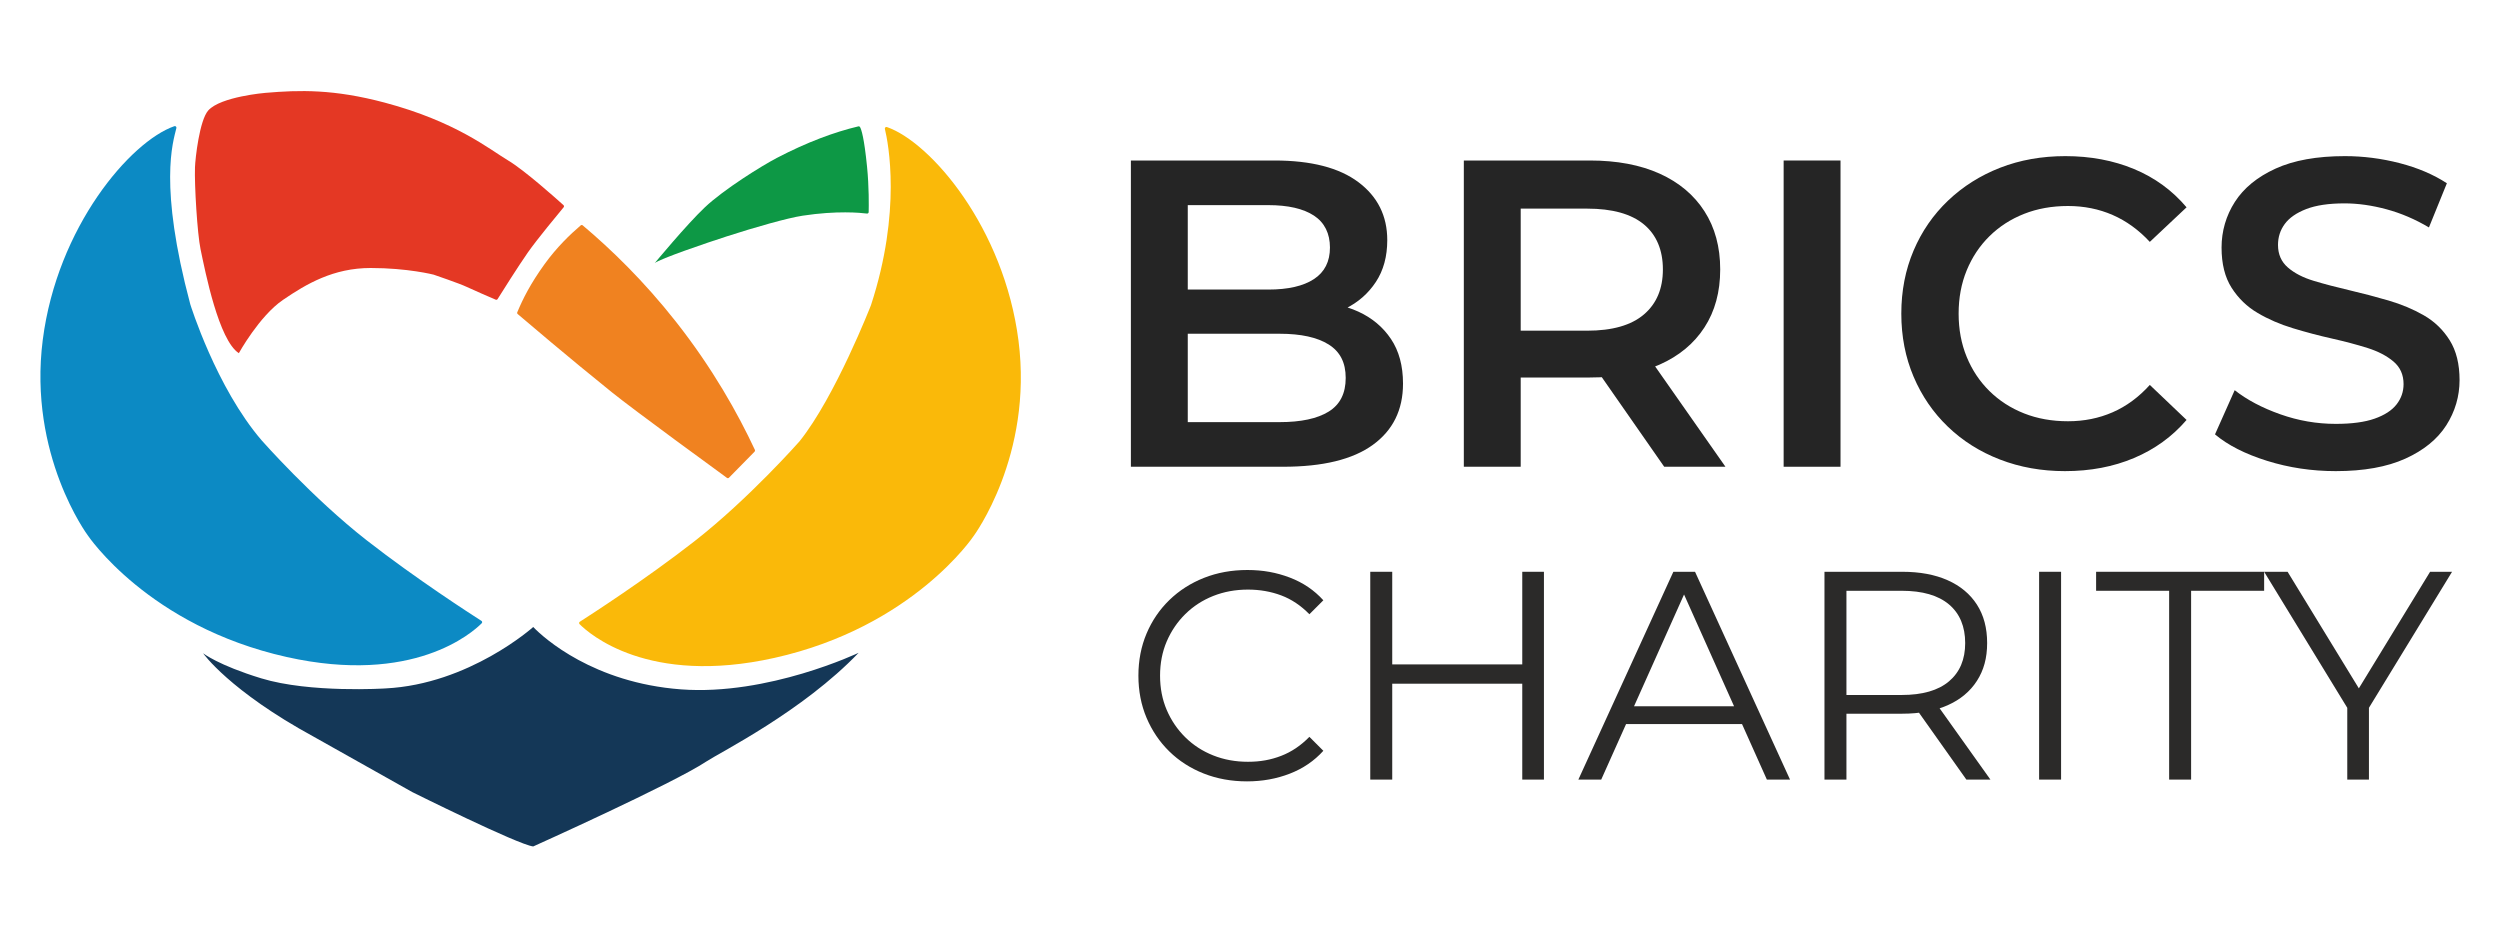 <?xml version="1.0" encoding="UTF-8"?> <svg xmlns="http://www.w3.org/2000/svg" id="Layer_1" data-name="Layer 1" viewBox="0 0 1600 600"><defs><style> .cls-1 { fill: #fab909; } .cls-1, .cls-2, .cls-3, .cls-4, .cls-5, .cls-6, .cls-7, .cls-8 { stroke-width: 0px; } .cls-2 { fill: #2b2a29; } .cls-3 { fill: #0c8ac4; } .cls-4 { fill: #0d9845; } .cls-5 { fill: #252525; } .cls-6 { fill: #143757; } .cls-7 { fill: #e43824; } .cls-8 { fill: #f08220; } </style></defs><g><path class="cls-8" d="m466.55,305.73l16.39-16.68c.29-.3.37-.74.2-1.12-10.94-23.39-27.03-52.18-50.59-82.1-20.59-26.14-41.56-46.39-59.61-61.59-.37-.31-.91-.31-1.28,0-6.9,5.88-15.4,14.11-23.09,24.75-9.07,12.54-13.94,22.28-17.52,30.87-.17.4-.06.85.27,1.13,4.26,3.64,32.91,28.05,60.33,50.11,14.46,11.64,66.95,49.9,73.6,54.75.4.29.95.24,1.3-.11Z"></path><path class="cls-4" d="m419,168.42s20.44-24.72,32.17-35.79c12.11-11.42,36.24-26.45,46.04-31.57,19.38-10.11,36.78-16.53,52.12-20.18.44-.1.89.1,1.11.49.87,1.54,2.63,6.87,4.47,25.31,1.31,13.09,1.13,25.36,1.04,29.04-.01.59-.53,1.04-1.12.96-4.05-.52-19.2-1.99-41.14,1.36-9.87,1.51-30.27,7.34-48.66,13.27-12.94,4.17-42.62,14.28-46.04,17.09Z"></path><path class="cls-7" d="m317.22,191.79c.45.19.98.03,1.24-.38,2.33-3.72,13.1-20.87,19.36-29.82,5.84-8.36,19.83-25.22,22.91-28.93.34-.41.3-1.01-.1-1.37-4.08-3.69-24.82-22.27-35.52-28.66-11.9-7.1-33.3-24.81-78.85-36.94-32.76-8.72-54.56-8.13-76.48-6.25,0,0-28.52,2.38-36.47,11.22-5.63,6.27-8.32,30.68-8.52,36.4-.41,11.36,1.49,42.5,3.55,52.39,3.06,14.7,11.66,58.25,24.51,66.59,0,0,13.14-23.8,28.24-34.1,15.09-10.3,32.32-20.42,56.12-20.42s40.31,4.26,40.31,4.26c0,0,16.69,5.68,21.13,7.81,3.83,1.84,15.43,6.84,18.57,8.19Z"></path><path class="cls-1" d="m371.09,397.9c-.54.34-.62,1.09-.17,1.54,5.97,6.01,43.78,39.69,124.73,21.61,88.67-19.8,127.38-77.87,127.38-77.87,0,0,38.26-51.31,28.81-125.13-9.26-72.29-56.07-126.93-84.21-136.74-.75-.26-1.49.41-1.31,1.18,2.18,9.04,10.78,52.57-8.89,112.8,0,0-22.8,58.5-45.72,87.14,0,0-32.42,36.79-67.27,63.98-31.55,24.61-66.94,47.4-73.34,51.49Z"></path><path class="cls-6" d="m341.27,541.72s89.35-40.17,110.73-54.32c9.07-6,61.69-32.18,97.53-69.62,0,0-57.92,27.61-113.74,23.41s-87.63-32.71-94.53-39.91c0,0-40.81,36.61-94.53,39.31,0,0-48.18,3.12-79.52-6.45-27.52-8.4-37.22-16.05-37.22-16.05,0,0,16.81,24.01,70.82,53.42l63.02,35.41s67.52,33.61,77.42,34.81Z"></path><path class="cls-3" d="m308.12,397.35c.54.34.62,1.09.17,1.54-5.97,6.01-43.78,39.69-124.73,21.61-88.67-19.8-127.38-77.87-127.38-77.87,0,0-38.26-51.31-28.81-125.13,9.26-72.29,56.07-126.93,84.21-136.74.75-.26,1.49.41,1.31,1.18-2.18,9.04-11.46,36.5,8.89,112.8,0,0,16.49,53.19,45.72,87.14,0,0,32.42,36.79,67.27,63.98,31.55,24.61,66.94,47.4,73.34,51.49Z"></path></g><g><g><path class="cls-5" d="m723.77,298.72V102.72h91.84c23.52,0,41.44,4.62,53.76,13.86,12.32,9.24,18.48,21.61,18.48,37.1,0,10.46-2.43,19.37-7.28,26.74-4.86,7.38-11.34,13.07-19.46,17.08-8.12,4.02-16.94,6.02-26.46,6.02l5.04-10.08c11.01,0,20.9,2.01,29.68,6.02,8.77,4.02,15.72,9.85,20.86,17.5,5.13,7.66,7.7,17.18,7.7,28.56,0,16.8-6.44,29.87-19.32,39.2-12.88,9.34-32.02,14-57.4,14h-97.44Zm36.4-28.56h58.8c13.62,0,24.08-2.24,31.36-6.72,7.28-4.48,10.92-11.66,10.92-21.56s-3.64-16.84-10.92-21.42c-7.28-4.57-17.74-6.86-31.36-6.86h-61.6v-28.28h54.32c12.69,0,22.44-2.24,29.26-6.72,6.81-4.48,10.22-11.2,10.22-20.16s-3.41-15.96-10.22-20.44c-6.82-4.48-16.57-6.72-29.26-6.72h-51.52v138.88Z"></path><path class="cls-5" d="m936.85,298.72V102.72h80.64c17.36,0,32.24,2.8,44.66,8.4,12.41,5.6,21.98,13.63,28.7,24.08,6.72,10.46,10.08,22.87,10.08,37.24s-3.36,26.74-10.08,37.1c-6.72,10.36-16.29,18.3-28.7,23.8-12.42,5.51-27.3,8.26-44.66,8.26h-60.48l16.24-16.52v73.64h-36.4Zm36.4-69.72l-16.24-17.36h58.8c16.05,0,28.14-3.45,36.26-10.36,8.12-6.9,12.18-16.52,12.18-28.84s-4.06-22.12-12.18-28.84c-8.12-6.72-20.21-10.08-36.26-10.08h-58.8l16.24-17.92v113.4Zm91.84,69.72l-49.56-71.12h38.92l49.84,71.12h-39.2Z"></path><path class="cls-5" d="m1141.53,298.72V102.72h36.4v196h-36.4Z"></path><path class="cls-5" d="m1321.56,301.52c-14.94,0-28.8-2.48-41.58-7.42-12.79-4.94-23.9-11.94-33.32-21-9.43-9.05-16.76-19.74-21.98-32.06-5.23-12.32-7.84-25.76-7.84-40.32s2.61-28,7.84-40.32c5.22-12.32,12.6-23,22.12-32.06,9.52-9.05,20.62-16.05,33.32-21,12.69-4.94,26.6-7.42,41.72-7.42,16.05,0,30.7,2.76,43.96,8.26,13.25,5.51,24.45,13.68,33.6,24.5l-23.52,22.12c-7.1-7.65-15.03-13.39-23.8-17.22-8.78-3.82-18.3-5.74-28.56-5.74s-19.65,1.68-28.14,5.04c-8.5,3.36-15.87,8.12-22.12,14.28-6.26,6.16-11.11,13.44-14.56,21.84-3.46,8.4-5.18,17.64-5.18,27.72s1.72,19.32,5.18,27.72c3.45,8.4,8.3,15.68,14.56,21.84,6.25,6.16,13.62,10.92,22.12,14.28,8.49,3.36,17.87,5.04,28.14,5.04s19.78-1.91,28.56-5.74c8.77-3.82,16.7-9.66,23.8-17.5l23.52,22.4c-9.15,10.64-20.35,18.76-33.6,24.36-13.26,5.6-28,8.4-44.24,8.4Z"></path><path class="cls-5" d="m1494.88,301.52c-15.31,0-29.96-2.2-43.96-6.58s-25.11-10.03-33.32-16.94l12.6-28.28c7.84,6.16,17.54,11.3,29.12,15.4,11.57,4.11,23.42,6.16,35.56,6.16,10.26,0,18.57-1.12,24.92-3.36,6.34-2.24,11.01-5.27,14-9.1,2.98-3.82,4.48-8.16,4.48-13.02,0-5.97-2.15-10.78-6.44-14.42-4.3-3.64-9.85-6.53-16.66-8.68-6.82-2.14-14.38-4.15-22.68-6.02-8.31-1.86-16.62-4.06-24.92-6.58-8.31-2.52-15.87-5.78-22.68-9.8-6.82-4.01-12.37-9.38-16.66-16.1-4.3-6.72-6.44-15.3-6.44-25.76s2.84-20.39,8.54-29.26c5.69-8.86,14.37-15.96,26.04-21.28,11.66-5.32,26.46-7.98,44.38-7.98,11.76,0,23.42,1.5,35,4.48,11.57,2.99,21.65,7.28,30.24,12.88l-11.48,28.28c-8.78-5.22-17.83-9.1-27.16-11.62-9.34-2.52-18.3-3.78-26.88-3.78-10.08,0-18.25,1.22-24.5,3.64-6.26,2.43-10.83,5.6-13.72,9.52-2.9,3.92-4.34,8.4-4.34,13.44,0,5.98,2.1,10.78,6.3,14.42,4.2,3.64,9.7,6.49,16.52,8.54,6.81,2.06,14.42,4.06,22.82,6.02,8.4,1.96,16.75,4.16,25.06,6.58,8.3,2.43,15.86,5.6,22.68,9.52,6.81,3.92,12.32,9.24,16.52,15.96,4.2,6.72,6.3,15.22,6.3,25.48s-2.85,20.12-8.54,28.98c-5.7,8.87-14.42,15.96-26.18,21.28-11.76,5.32-26.6,7.98-44.52,7.98Z"></path></g><g><path class="cls-2" d="m798.12,500.08c-10.01,0-19.25-1.68-27.74-5.03-8.49-3.36-15.84-8.08-22.04-14.16-6.21-6.08-11.05-13.24-14.54-21.47-3.48-8.23-5.22-17.23-5.22-26.98s1.74-18.75,5.22-26.98c3.48-8.23,8.36-15.39,14.63-21.47,6.27-6.08,13.65-10.8,22.13-14.16,8.48-3.35,17.73-5.03,27.74-5.03s18.68,1.61,27.17,4.84c8.48,3.23,15.64,8.08,21.47,14.54l-8.93,8.93c-5.45-5.57-11.46-9.59-18.05-12.06-6.59-2.47-13.68-3.71-21.28-3.71-7.98,0-15.39,1.36-22.23,4.08-6.84,2.72-12.79,6.59-17.86,11.59-5.07,5-9.02,10.83-11.88,17.48-2.85,6.65-4.27,13.96-4.27,21.95s1.42,15.29,4.27,21.95c2.85,6.65,6.81,12.48,11.88,17.48,5.07,5.01,11.02,8.87,17.86,11.59,6.84,2.73,14.25,4.08,22.23,4.08s14.69-1.26,21.28-3.8c6.58-2.53,12.6-6.58,18.05-12.16l8.93,8.93c-5.83,6.46-12.99,11.34-21.47,14.63-8.49,3.29-17.61,4.94-27.36,4.94Z"></path><path class="cls-2" d="m891.03,498.94h-14.06v-133h14.06v133Zm84.55-61.37h-86.07v-12.35h86.07v12.35Zm-1.33-71.63h13.87v133h-13.87v-133Z"></path><path class="cls-2" d="m1010.15,498.94l60.8-133h13.87l60.8,133h-14.82l-55.86-124.83h5.7l-55.86,124.83h-14.63Zm23.94-35.53l4.18-11.4h77.33l4.18,11.4h-85.69Z"></path><path class="cls-2" d="m1167.66,498.94v-133h49.78c11.27,0,20.96,1.8,29.07,5.42,8.11,3.61,14.35,8.81,18.71,15.58,4.37,6.78,6.55,14.98,6.55,24.6s-2.18,17.45-6.55,24.23c-4.37,6.78-10.61,11.97-18.71,15.58-8.11,3.61-17.8,5.42-29.07,5.42h-41.99l6.27-6.46v48.64h-14.06Zm14.06-47.5l-6.27-6.65h41.61c13.3,0,23.4-2.91,30.3-8.74,6.9-5.83,10.36-14,10.36-24.51s-3.45-18.87-10.36-24.7c-6.91-5.83-17.01-8.74-30.3-8.74h-41.61l6.27-6.65v79.99Zm76.76,47.5l-34.2-48.26h15.2l34.39,48.26h-15.39Z"></path><path class="cls-2" d="m1305.03,498.94v-133h14.06v133h-14.06Z"></path><path class="cls-2" d="m1388.25,498.94v-120.84h-46.74v-12.16h107.54v12.16h-46.74v120.84h-14.06Z"></path><path class="cls-2" d="m1502.25,498.94v-49.4l3.23,8.74-56.43-92.34h15.01l49.59,81.13h-7.98l49.59-81.13h14.06l-56.43,92.34,3.23-8.74v49.4h-13.87Z"></path></g></g></svg> 